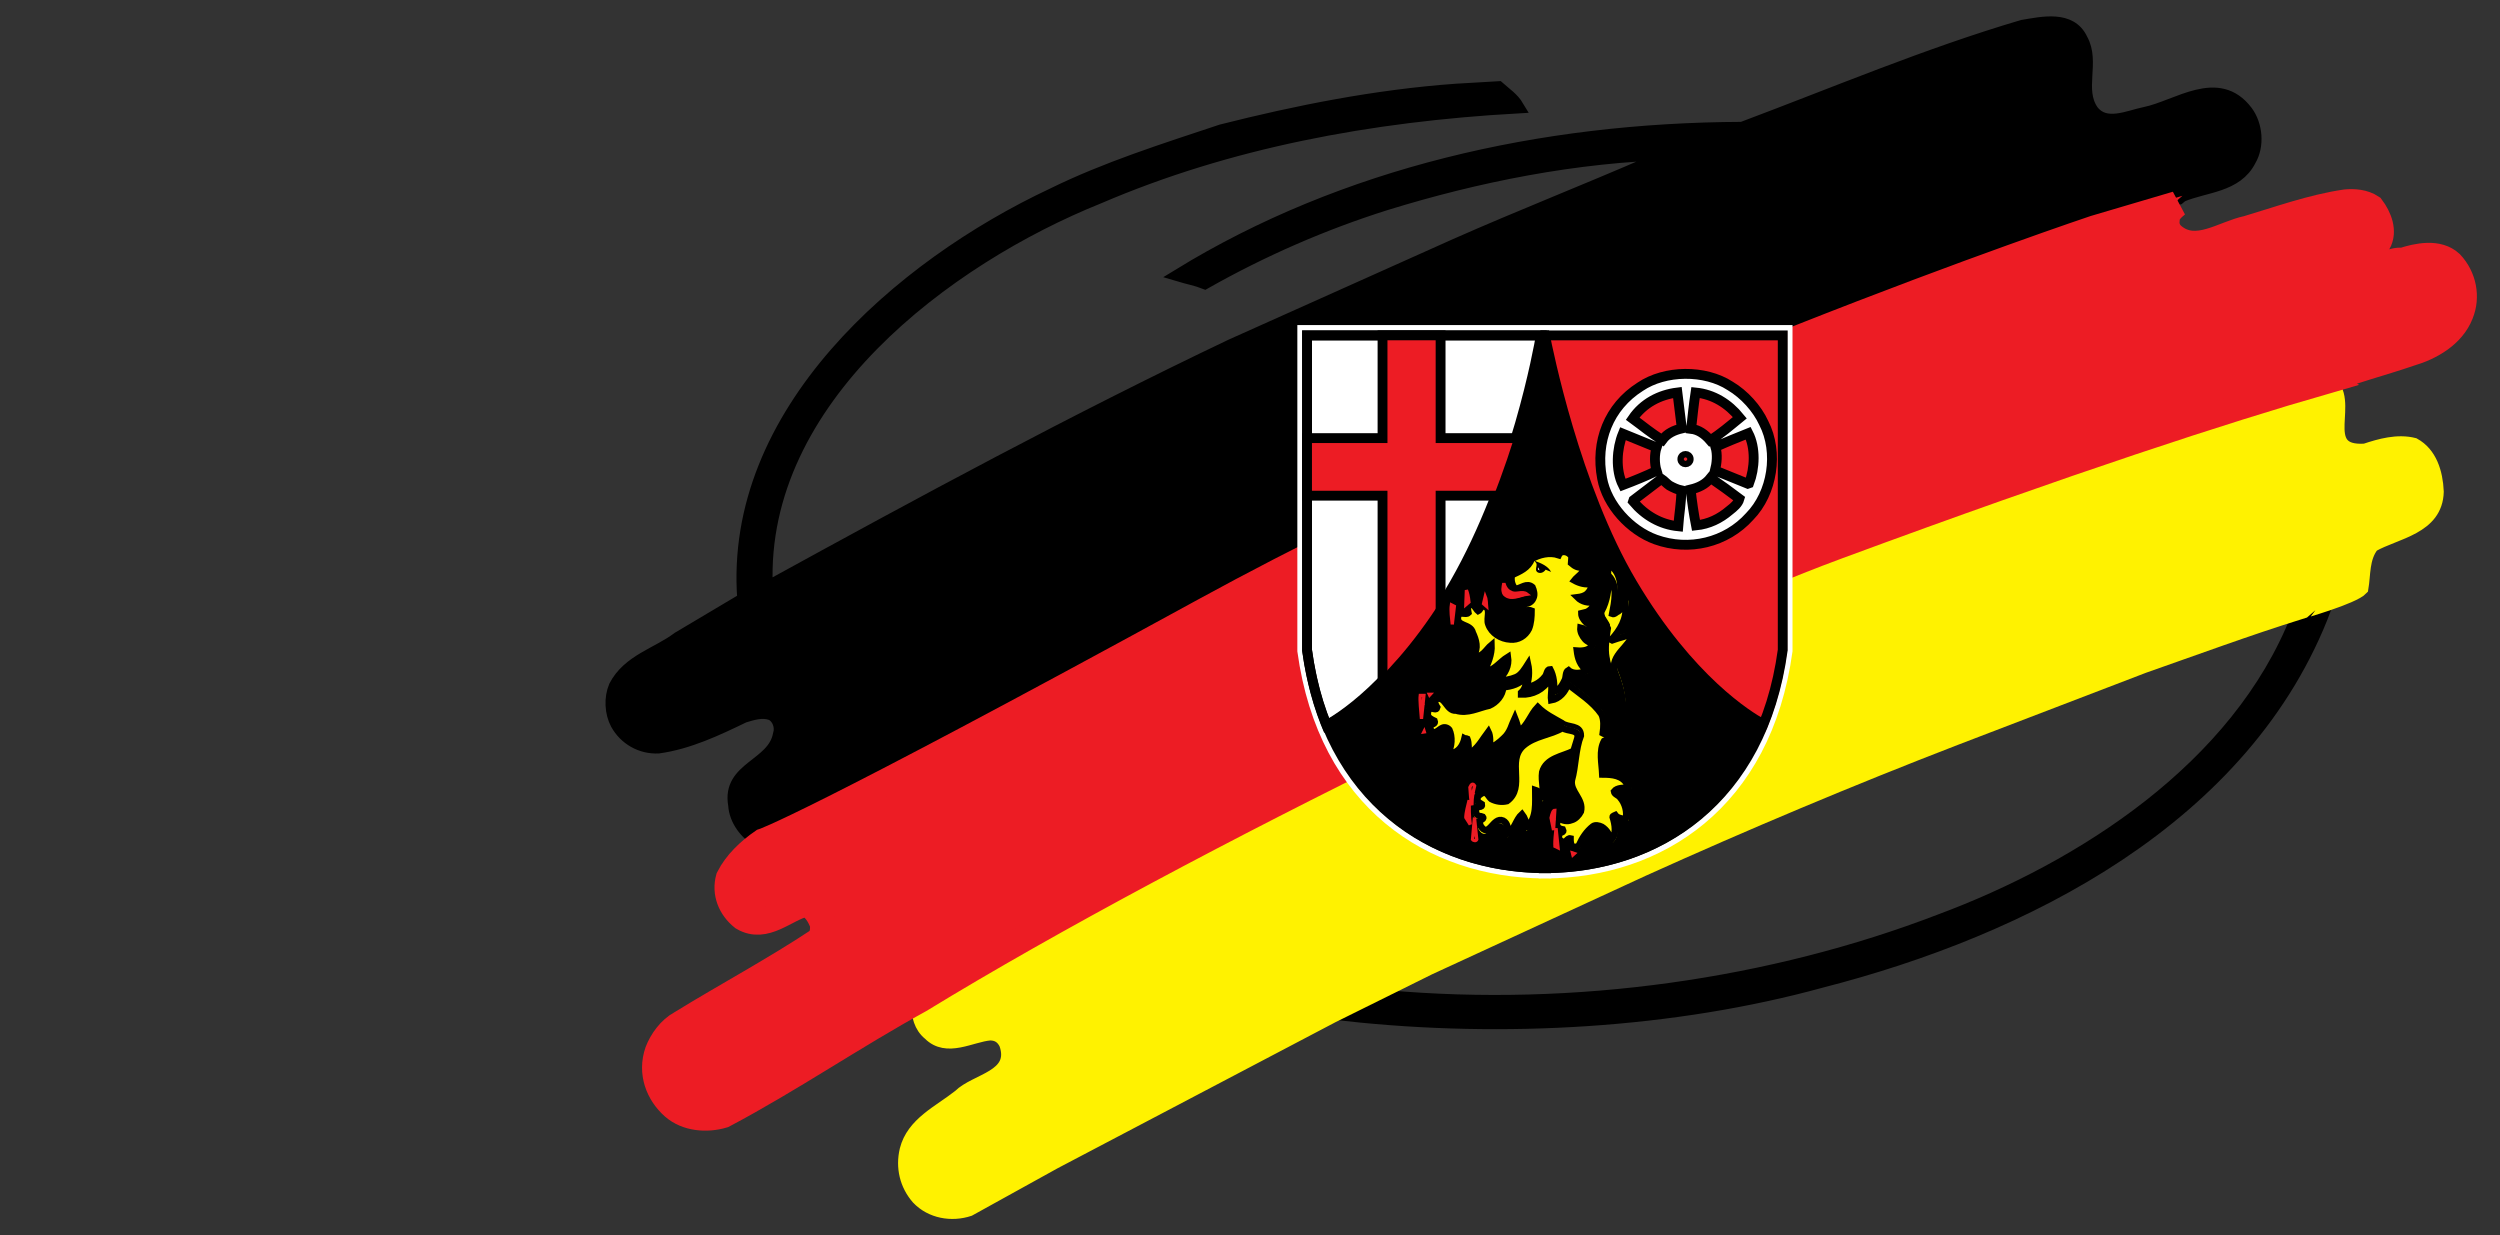 <?xml version="1.0" encoding="utf-8"?>
<!-- Generator: Adobe Illustrator 16.0.0, SVG Export Plug-In . SVG Version: 6.00 Build 0)  -->
<!DOCTYPE svg PUBLIC "-//W3C//DTD SVG 1.1//EN" "http://www.w3.org/Graphics/SVG/1.1/DTD/svg11.dtd">
<svg version="1.1" id="Layer_1" xmlns="http://www.w3.org/2000/svg" xmlns:xlink="http://www.w3.org/1999/xlink" x="0px" y="0px"
	 width="85px" height="42px" viewBox="0 0 85 42" enable-background="new 0 0 85 42" xml:space="preserve">
<rect x="0" y="0" width="85" height="42" fill="#333333" stroke="none"/>
<g>
	<g>
		<defs>
			<rect id="SVGID_1_" x="20.586" y="0.557" width="63.628" height="40.887"/>
		</defs>
		<clipPath id="SVGID_2_">
			<use xlink:href="#SVGID_1_"  overflow="visible"/>
		</clipPath>
		<path clip-path="url(#SVGID_2_)" d="M79.053,20.655c-2.686,7.184-10.301,10.956-17.111,12.703
			c-5.039,1.387-10.826,1.72-16.17,1.137l1.329-0.61c6.479,0.583,13.151-0.388,18.856-2.579c4.844-1.803,10.133-5.187,12.154-10.317
			L79.053,20.655z"/>
		<path clip-path="url(#SVGID_2_)" fill="none" stroke="#000000" stroke-width="0.446" d="M79.053,20.655
			c-2.686,7.184-10.301,10.956-17.111,12.703c-5.039,1.387-10.826,1.72-16.17,1.137l1.329-0.61
			c6.479,0.583,13.151-0.388,18.856-2.579c4.844-1.803,10.133-5.187,12.154-10.317L79.053,20.655z"/>
		<path clip-path="url(#SVGID_2_)" fill="#FFF200" d="M80.432,19.931c0.084-0.484,0.027-1.054,0.367-1.482
			c0.793-0.455,2.182-0.598,2.211-1.852c-0.029-0.655-0.227-1.31-0.795-1.624c-0.564-0.142-1.16,0.029-1.672,0.2
			c-1.723,0.113-0.318-1.729-1.268-2.388c-3.438,0.999-8.709,2.726-16.709,5.709c-7,2.609-22.426,10.11-31.502,15.711
			c0,0.399,0.085,0.77,0.396,1.026c0.596,0.598,1.417,0.057,2.069,0c0.255,0,0.425,0.114,0.539,0.342
			c0.396,1.141-1.021,1.226-1.587,1.795c-0.681,0.541-1.587,0.94-1.814,1.853c-0.142,0.598,0,1.195,0.397,1.652
			c0.453,0.484,1.162,0.599,1.757,0.398l2.919-1.624l9.493-5.015l3.316-1.652l7.312-3.391c3.514-1.596,7.084-3.106,10.684-4.502
			l6.434-2.479c1.785-0.626,3.541-1.282,5.355-1.852C78.334,20.757,80.148,20.244,80.432,19.931"/>
		<path clip-path="url(#SVGID_2_)" fill="none" stroke="#FFF200" stroke-width="0.446" d="M80.301,20.014
			c0.084-0.479,0.027-1.043,0.365-1.467c0.789-0.45,2.17-0.592,2.199-1.832c-0.029-0.648-0.227-1.297-0.791-1.606
			c-0.562-0.141-1.154,0.028-1.662,0.197c-1.715,0.112-0.316-1.709-1.262-2.362c-3.416,0.989-8.66,2.697-16.617,5.647
			c-6.961,2.582-22.3,10.004-31.327,15.545c0,0.396,0.085,0.763,0.394,1.016c0.592,0.592,1.41,0.057,2.058,0
			c0.253,0,0.423,0.112,0.535,0.339c0.395,1.127-1.014,1.212-1.578,1.775c-0.676,0.535-1.578,0.931-1.804,1.832
			c-0.141,0.593,0,1.185,0.395,1.636c0.451,0.479,1.155,0.592,1.747,0.395l2.903-1.606l9.441-4.963l3.298-1.635l7.271-3.354
			c3.494-1.579,7.045-3.073,10.625-4.455l6.398-2.452c1.773-0.62,3.521-1.269,5.326-1.832
			C78.215,20.831,80.018,20.323,80.301,20.014z"/>
		<path clip-path="url(#SVGID_2_)" d="M71.275,7.566l2.795-0.828c0.037-0.03,0.072-0.061,0.107-0.09
			c0.789-0.338,1.859-0.31,2.312-1.212c0.281-0.479,0.225-1.184-0.113-1.635c-0.959-1.268-2.34-0.169-3.439,0.056
			c-0.564,0.113-1.354,0.509-1.805-0.084c-0.508-0.732,0.057-1.663-0.367-2.424c-0.365-0.789-1.324-0.563-2-0.451
			c-3.244,0.958-6.373,2.283-9.531,3.468c-6.851,0.027-13.531,1.55-19.143,4.988c0.282,0.085,0.592,0.142,0.874,0.254
			c1.945-1.1,4.004-2.002,6.146-2.678c3.102-0.958,6.457-1.635,9.84-1.719c-0.254,0.169-0.563,0.31-0.873,0.338
			c-2.199,0.958-4.371,1.804-6.599,2.79l-7.612,3.411c-5.328,2.537-10.488,5.328-15.675,8.175h-0.141
			C25.798,13.555,32.17,8.791,37.357,6.705c4.399-1.889,9.219-2.79,14.238-3.072c-0.169-0.282-0.396-0.423-0.649-0.648l-1.437,0.084
			c-2.735,0.197-5.413,0.733-7.979,1.382c-1.945,0.648-3.919,1.269-5.751,2.171c-5.16,2.424-10.967,7.413-10.488,13.756
			l-2.227,1.324c-0.705,0.535-1.692,0.762-2.143,1.635c-0.169,0.395-0.141,0.901,0.056,1.269c0.282,0.507,0.818,0.817,1.41,0.789
			c1.015-0.141,1.973-0.592,2.904-1.043c0.282-0.085,0.62-0.197,0.93-0.085c0.254,0.113,0.367,0.452,0.282,0.705
			c-0.197,1.072-1.748,1.128-1.522,2.396c0.028,0.509,0.394,0.987,0.817,1.212c0,0,1.479-0.44,15.078-7.905
			C54.475,13.208,71.275,7.566,71.275,7.566"/>
		<path clip-path="url(#SVGID_2_)" fill="none" stroke="#000000" stroke-width="0.446" d="M71.275,7.566l2.795-0.828
			c0.037-0.03,0.072-0.061,0.107-0.09c0.789-0.338,1.859-0.31,2.312-1.212c0.281-0.479,0.225-1.184-0.113-1.635
			c-0.959-1.268-2.34-0.169-3.439,0.056c-0.564,0.113-1.354,0.509-1.805-0.084c-0.508-0.732,0.057-1.663-0.367-2.424
			c-0.365-0.789-1.324-0.563-2-0.451c-3.244,0.958-6.373,2.283-9.531,3.468c-6.851,0.027-13.531,1.55-19.143,4.988
			c0.282,0.085,0.592,0.142,0.874,0.254c1.945-1.1,4.004-2.002,6.146-2.678c3.102-0.958,6.457-1.635,9.84-1.719
			c-0.254,0.169-0.563,0.31-0.873,0.338c-2.199,0.958-4.371,1.804-6.599,2.79l-7.612,3.411c-5.328,2.537-10.488,5.328-15.675,8.175
			h-0.141C25.798,13.555,32.17,8.791,37.357,6.705c4.399-1.889,9.219-2.79,14.238-3.072c-0.169-0.282-0.396-0.423-0.649-0.648
			l-1.437,0.084c-2.735,0.197-5.413,0.733-7.979,1.382c-1.945,0.648-3.919,1.269-5.751,2.171
			c-5.16,2.424-10.967,7.413-10.488,13.756l-2.227,1.324c-0.705,0.535-1.692,0.762-2.143,1.635
			c-0.169,0.395-0.141,0.901,0.056,1.269c0.282,0.507,0.818,0.817,1.41,0.789c1.015-0.141,1.973-0.592,2.904-1.043
			c0.282-0.085,0.62-0.197,0.93-0.085c0.254,0.113,0.367,0.452,0.282,0.705c-0.197,1.072-1.748,1.128-1.522,2.396
			c0.028,0.509,0.394,0.987,0.817,1.212c0,0,1.479-0.44,15.078-7.905C54.475,13.208,71.275,7.566,71.275,7.566z"/>
		<path clip-path="url(#SVGID_2_)" fill="#ED1C24" d="M82.217,11.811c0.68-0.2,1.443-0.627,1.729-1.368
			c0.227-0.57,0.113-1.253-0.34-1.738c-0.426-0.398-1.135-0.256-1.645-0.085c-0.396-0.057-0.736,0.313-1.076,0.113
			c-0.143-0.228,0.057-0.512,0.227-0.74c0.227-0.398,0.027-0.883-0.227-1.225c-0.256-0.171-0.596-0.2-0.879-0.171
			c-1.162,0.171-2.324,0.598-3.373,0.91c-0.822,0.172-1.756,0.912-2.549,0.258c-0.17-0.144-0.256-0.343-0.229-0.57
			c0-0.235,0.174-0.393,0.346-0.537l-2.809,0.838c0,0-16.888,5.702-30.558,13.248s-15.156,7.992-15.156,7.992
			c-0.454,0.312-0.907,0.74-1.162,1.254c-0.142,0.512,0.057,1.024,0.482,1.367c0.765,0.456,1.445-0.313,2.154-0.484
			c0.254,0.085,0.425,0.313,0.538,0.57c0.113,0.198,0.057,0.569-0.085,0.712c-1.531,1.025-3.174,1.909-4.733,2.878
			c-0.368,0.199-0.652,0.598-0.793,0.969c-0.255,0.74,0.028,1.453,0.538,1.909c0.454,0.398,1.134,0.456,1.701,0.285
			c2.295-1.227,4.477-2.736,6.744-3.99c9.078-5.6,24.503-13.102,31.503-15.712c8-2.982,13.273-4.709,16.709-5.709
			c-0.002-0.002-0.004-0.004-0.006-0.005C80.232,12.408,81.225,12.152,82.217,11.811"/>
		<path clip-path="url(#SVGID_2_)" fill="none" stroke="#ED1C24" stroke-width="0.893" d="M81.943,12.005
			c0.674-0.196,1.432-0.615,1.713-1.343c0.225-0.56,0.111-1.23-0.338-1.706c-0.42-0.393-1.123-0.252-1.629-0.084
			c-0.393-0.057-0.729,0.308-1.064,0.111C80.482,8.76,80.68,8.48,80.848,8.257c0.225-0.393,0.029-0.867-0.223-1.203
			c-0.254-0.168-0.59-0.196-0.871-0.168c-1.152,0.168-2.303,0.587-3.342,0.895c-0.814,0.168-1.74,0.896-2.525,0.252
			c-0.17-0.14-0.254-0.336-0.225-0.56c0-0.229,0.172-0.385,0.342-0.526l-2.783,0.822c0,0-16.729,5.599-30.271,13.005
			c-13.542,7.408-15.015,7.846-15.015,7.846c-0.449,0.309-0.898,0.728-1.151,1.231c-0.14,0.503,0.056,1.007,0.477,1.342
			c0.758,0.448,1.432-0.307,2.134-0.475c0.253,0.084,0.421,0.308,0.533,0.559c0.113,0.196,0.057,0.561-0.084,0.7
			c-1.516,1.007-3.144,1.874-4.688,2.825c-0.365,0.195-0.646,0.587-0.786,0.951c-0.253,0.727,0.028,1.427,0.533,1.873
			c0.449,0.393,1.123,0.448,1.685,0.28c2.274-1.203,4.435-2.685,6.681-3.916c8.993-5.499,24.274-12.862,31.208-15.425
			c7.926-2.929,13.15-4.623,16.553-5.604c-0.002-0.001-0.004-0.003-0.006-0.005C79.979,12.592,80.961,12.341,81.943,12.005z"/>
		<path clip-path="url(#SVGID_2_)" fill="#FFFFFF" d="M52.643,11.22h-0.23h-8.136v10.913c0.714,5.229,4.356,7.534,8.209,7.567v0.002
			c0.015,0,0.028-0.001,0.042-0.001s0.028,0.001,0.042,0.001V29.7c3.853-0.033,7.493-2.339,8.208-7.567V11.22H52.643z"/>
		<path clip-path="url(#SVGID_2_)" fill="none" stroke="#FFFFFF" stroke-width="0.335" d="M52.643,11.22h-0.23h-8.136v10.913
			c0.714,5.229,4.356,7.534,8.209,7.567v0.002c0.015,0,0.028-0.001,0.042-0.001s0.028,0.001,0.042,0.001V29.7
			c3.853-0.033,7.493-2.339,8.208-7.567V11.22H52.643z"/>
		<path clip-path="url(#SVGID_2_)" fill="none" stroke="#000000" stroke-width="0.335" d="M49.456,19.837
			c2.088-3.643,2.86-8.014,2.933-8.434h-0.102h-7.848v10.704c0.139,1.028,0.392,1.938,0.736,2.741
			c-0.027-0.062-0.055-0.124-0.08-0.188C45.413,24.493,47.465,23.312,49.456,19.837z"/>
		<path clip-path="url(#SVGID_2_)" fill="#ED1C24" d="M60.004,24.632c-0.035,0.09-0.072,0.177-0.109,0.264
			c0.354-0.814,0.615-1.739,0.756-2.784V11.366h-7.924h-0.109c0.291,1.521,1.596,6.156,2.959,8.466
			C57.531,23.145,59.543,24.38,60.004,24.632"/>
		<path clip-path="url(#SVGID_2_)" fill="none" stroke="#ED1C24" stroke-width="0.223" d="M60.004,24.632
			c-0.035,0.09-0.072,0.177-0.109,0.264c0.354-0.814,0.615-1.739,0.756-2.784V11.366h-7.924h-0.109
			c0.291,1.521,1.596,6.156,2.959,8.466C57.531,23.145,59.543,24.38,60.004,24.632z"/>
		<path clip-path="url(#SVGID_2_)" fill="none" stroke="#000000" stroke-width="0.335" d="M52.641,11.403h-0.227H44.44V22.1
			c0.7,5.124,4.269,7.385,8.046,7.418v0.001c0.014,0,0.027-0.001,0.041-0.001s0.027,0.001,0.041,0.001v-0.001
			c3.777-0.033,7.346-2.294,8.045-7.418V11.403H52.641z"/>
	</g>
	<polygon fill="#ED1C24" points="51.654,14.896 48.98,14.896 48.98,11.402 47.006,11.402 47.006,14.896 44.439,14.896 
		44.439,16.853 47.006,16.853 47.006,22.99 48.98,22.99 48.98,16.853 51.654,16.853 	"/>
	<polygon fill="none" stroke="#000000" stroke-width="0.335" points="51.654,14.896 48.98,14.896 48.98,11.402 47.006,11.402 
		47.006,14.896 44.439,14.896 44.439,16.853 47.006,16.853 47.006,22.99 48.98,22.99 48.98,16.853 51.654,16.853 	"/>
	<g>
		<defs>
			<rect id="SVGID_3_" x="20.586" y="0.557" width="63.628" height="40.887"/>
		</defs>
		<clipPath id="SVGID_4_">
			<use xlink:href="#SVGID_3_"  overflow="visible"/>
		</clipPath>
		<path clip-path="url(#SVGID_4_)" d="M52.522,11.258c0,0-0.002,0.014-0.007,0.036h0.014C52.525,11.272,52.522,11.258,52.522,11.258
			"/>
		<path clip-path="url(#SVGID_4_)" d="M55.547,19.822c-1.973-3.301-2.932-8.087-3.018-8.528h-0.013
			c-0.073,0.425-0.869,4.846-3.019,8.528c-2.053,3.516-4.164,4.709-4.492,4.879c1.379,3.372,4.359,4.897,7.479,4.925v0.002
			c0.015,0,0.028-0.001,0.042-0.001s0.028,0.001,0.041,0.001v-0.002c3.133-0.027,6.123-1.566,7.496-4.967
			C59.594,24.405,57.541,23.16,55.547,19.822"/>
		<path clip-path="url(#SVGID_4_)" fill="none" stroke="#000000" stroke-width="0.335" d="M55.493,19.83
			c-1.937-3.263-2.879-7.991-2.964-8.428h-0.012c-0.072,0.42-0.854,4.788-2.965,8.428c-2.014,3.474-4.088,4.652-4.408,4.82
			c1.354,3.332,4.279,4.84,7.342,4.867v0.001c0.015,0,0.027,0,0.041,0c0.015,0,0.027,0,0.041,0v-0.001
			c3.076-0.027,6.012-1.547,7.359-4.908C59.465,24.358,57.449,23.128,55.493,19.83z"/>
		<path clip-path="url(#SVGID_4_)" fill="#FFF200" d="M53.489,18.868l-0.017,0.22c0.125,0.108,0.283,0.202,0.453,0.125
			c0.017,0.218-0.233,0.342-0.342,0.483c0.172,0.094,0.405,0.172,0.639,0.108c-0.014,0.11-0.077,0.25-0.172,0.345
			c-0.092,0.094-0.233,0.125-0.358,0.141c0.155,0.156,0.392,0.218,0.608,0.156c-0.015,0.156-0.14,0.297-0.28,0.359l-0.187,0.047
			c0,0.125,0.077,0.233,0.172,0.328l0.217,0.125c-0.03,0.077-0.094,0.109-0.172,0.141c-0.092,0-0.17-0.078-0.25-0.094
			c-0.015,0.155,0.063,0.297,0.158,0.405c0.077,0.095,0.187,0.125,0.28,0.188c-0.11,0.218-0.358,0.234-0.563,0.218
			c0.033,0.267,0.11,0.532,0.36,0.703c-0.188,0.094-0.485,0.141-0.655-0.015c-0.11,0.062-0.08,0.233-0.125,0.343
			c-0.078,0.157-0.188,0.375-0.392,0.422c0.031-0.265,0-0.562-0.125-0.796c-0.125,0-0.108,0.187-0.187,0.265
			c-0.172,0.22-0.407,0.328-0.657,0.375c0.094-0.233,0.125-0.547,0.063-0.828c-0.109,0.173-0.234,0.392-0.423,0.47
			c-0.187,0.078-0.405,0.125-0.625,0.093c0.25-0.203,0.392-0.499,0.345-0.812c-0.281,0.173-0.5,0.517-0.845,0.517
			c0.142-0.267,0.281-0.594,0.267-0.938c-0.188,0.157-0.344,0.5-0.642,0.375c0.203-0.233,0.095-0.562-0.015-0.797
			c-0.078-0.343-0.61-0.203-0.516-0.593c0.062-0.172,0.266-0.016,0.359-0.11c-0.016-0.093-0.062-0.265,0.078-0.28
			s0.172,0.141,0.266,0.219c0.062-0.031,0.094-0.142,0.155-0.172c0.345,0.03,0.11,0.422,0.204,0.641
			c0.109,0.312,0.438,0.515,0.766,0.531c0.28,0.031,0.53-0.125,0.655-0.375c0.078-0.188,0.095-0.422,0.095-0.642
			c-0.109-0.046-0.267,0.032-0.375-0.015c-0.109-0.016-0.234-0.062-0.22-0.188v-0.048c0.22,0.032,0.547,0.078,0.656-0.187
			c0.063-0.125,0.016-0.281-0.031-0.392c-0.203-0.17-0.405,0.047-0.593,0.063c-0.125-0.11-0.172-0.328-0.125-0.483
			c0.265-0.125,0.578-0.25,0.688-0.563c0.264-0.156,0.625-0.25,0.952-0.14C53.131,18.603,53.426,18.696,53.489,18.868"/>
		<path clip-path="url(#SVGID_4_)" fill="none" stroke="#000000" stroke-width="0.223" d="M53.433,18.935l-0.015,0.212
			c0.121,0.105,0.271,0.196,0.438,0.12c0.016,0.211-0.226,0.332-0.332,0.468c0.166,0.092,0.393,0.166,0.62,0.106
			c-0.016,0.104-0.075,0.241-0.167,0.332c-0.09,0.09-0.227,0.121-0.347,0.136c0.151,0.151,0.377,0.211,0.589,0.151
			c-0.016,0.15-0.137,0.286-0.271,0.347l-0.182,0.045c0,0.121,0.075,0.228,0.166,0.317l0.212,0.121
			c-0.03,0.075-0.091,0.105-0.167,0.136c-0.09,0-0.166-0.076-0.242-0.091c-0.015,0.15,0.062,0.287,0.152,0.393
			c0.075,0.09,0.182,0.12,0.271,0.182c-0.105,0.211-0.348,0.226-0.545,0.211c0.031,0.257,0.106,0.513,0.349,0.679
			c-0.181,0.091-0.47,0.136-0.636-0.015c-0.105,0.061-0.074,0.227-0.121,0.332c-0.074,0.15-0.18,0.362-0.377,0.407
			c0.031-0.257,0-0.543-0.121-0.77c-0.121,0-0.105,0.181-0.182,0.257c-0.166,0.211-0.393,0.317-0.635,0.362
			c0.092-0.227,0.121-0.528,0.061-0.8c-0.105,0.165-0.227,0.377-0.408,0.452s-0.393,0.121-0.604,0.091
			c0.24-0.196,0.377-0.483,0.331-0.784c-0.272,0.166-0.483,0.498-0.815,0.498c0.136-0.257,0.271-0.574,0.257-0.906
			c-0.183,0.151-0.333,0.483-0.62,0.362c0.195-0.227,0.091-0.543-0.016-0.771c-0.076-0.332-0.59-0.196-0.498-0.573
			c0.06-0.166,0.257-0.015,0.348-0.105C49.91,20.746,49.865,20.58,50,20.564c0.137-0.015,0.168,0.137,0.258,0.212
			c0.061-0.03,0.091-0.136,0.15-0.166c0.334,0.03,0.106,0.407,0.197,0.618c0.106,0.302,0.424,0.499,0.741,0.515
			c0.272,0.029,0.515-0.121,0.636-0.363c0.074-0.181,0.09-0.407,0.09-0.618c-0.105-0.046-0.258,0.03-0.362-0.016
			c-0.106-0.016-0.228-0.061-0.212-0.182V20.52c0.212,0.03,0.529,0.075,0.635-0.181c0.061-0.121,0.016-0.272-0.03-0.377
			c-0.196-0.167-0.393,0.045-0.575,0.06c-0.121-0.105-0.166-0.316-0.121-0.468c0.258-0.121,0.561-0.242,0.666-0.544
			c0.256-0.149,0.604-0.241,0.922-0.135C53.085,18.678,53.371,18.769,53.433,18.935z"/>
		<path clip-path="url(#SVGID_4_)" d="M52.739,19.446l-0.187-0.078c-0.063,0.095-0.172,0.14-0.266,0.095
			c-0.156-0.095,0.047-0.267-0.095-0.36v-0.031C52.396,19.149,52.631,19.243,52.739,19.446"/>
		<path clip-path="url(#SVGID_4_)" fill="#FFFFFF" d="M52.3,19.37c-0.027-0.021-0.002-0.079-0.002-0.079l0.047,0.101
			C52.345,19.392,52.326,19.391,52.3,19.37"/>
		<path clip-path="url(#SVGID_4_)" fill="#FFF200" d="M54.896,20.728c0.077,0.031,0.141-0.062,0.219-0.094l0.25-0.218
			c0.047,0.483-0.188,0.873-0.5,1.218l0.031,0.016c0.25-0.094,0.516-0.125,0.733-0.281c-0.078,0.499-0.828,0.781-0.64,1.391
			c0.25,0.608,0.453,1.452,0.062,2.077c-0.108,0.173-0.28,0.234-0.437,0.328c-0.188,0.345-0.078,0.781-0.063,1.172
			c0.345,0,0.703,0.031,0.875,0.359c0.017,0.031,0.031,0.062,0.031,0.109c-0.156,0-0.39-0.016-0.5,0.125
			c0.016,0.109,0.157,0.125,0.219,0.219c0.172,0.203,0.25,0.5,0.188,0.765c-0.125-0.046-0.282-0.046-0.36-0.155
			c-0.031,0.016-0.093,0.016-0.093,0.062c0.078,0.25,0.156,0.625-0.079,0.828c-0.015-0.203-0.123-0.375-0.296-0.485
			c-0.094-0.047-0.235-0.078-0.313-0.015c-0.219,0.172-0.375,0.406-0.483,0.656c-0.047,0.062-0.142,0.078-0.219,0.047
			c-0.078-0.063-0.078-0.188-0.078-0.281c-0.125-0.032-0.172,0.218-0.312,0.093c-0.095-0.047-0.11-0.155-0.078-0.233
			c0.015-0.095,0.187-0.047,0.125-0.172c-0.094-0.016-0.188-0.062-0.205-0.156c0-0.078-0.014-0.188,0.08-0.219
			c0.125,0.062,0.265,0.108,0.42,0.047c0.142-0.031,0.267-0.172,0.328-0.297c0.11-0.438-0.375-0.688-0.312-1.094
			c0.14-0.5,0.125-1.078,0.312-1.562c0-0.391-0.453-0.266-0.655-0.438c-0.298-0.172-0.593-0.312-0.843-0.562
			c-0.25,0.266-0.344,0.641-0.657,0.859c-0.031-0.156-0.078-0.327-0.14-0.484c-0.11,0.234-0.156,0.516-0.392,0.719
			c-0.14,0.141-0.312,0.266-0.483,0.344c0.016-0.188,0.03-0.422-0.047-0.578c-0.203,0.266-0.375,0.625-0.703,0.781
			c0.016-0.156,0.03-0.375-0.031-0.531c-0.031-0.016-0.063,0-0.094-0.016c-0.047,0.203-0.156,0.422-0.375,0.5
			c-0.062,0.031-0.141,0.031-0.203,0.016c0.141-0.219,0.156-0.577,0.047-0.812c-0.063-0.078-0.172-0.109-0.25-0.062
			c-0.109,0.048-0.203,0.188-0.344,0.141c-0.047-0.062-0.109-0.141-0.047-0.218c0.031-0.078,0.172-0.048,0.125-0.173
			c-0.094-0.047-0.25-0.109-0.234-0.25c0-0.062,0.016-0.141,0.094-0.172c0.094-0.03,0.203,0.078,0.234-0.047
			c-0.047-0.078-0.109-0.172-0.047-0.281c0.328-0.155,0.359,0.423,0.703,0.392c0.405,0.125,0.78-0.094,1.155-0.172
			c0.25-0.11,0.47-0.36,0.485-0.642c0.296-0.03,0.593-0.108,0.796-0.375c0.016,0.22-0.015,0.422-0.171,0.563v0.062
			c0.406,0.017,0.781-0.172,0.984-0.53c0.139,0.219,0.03,0.516,0.062,0.733c0.282-0.047,0.5-0.297,0.577-0.562
			c0.392,0.312,0.875,0.608,1.173,1.047c0.094,0.187,0.077,0.452,0.047,0.671c0.078,0.047,0.187-0.015,0.25-0.078
			c0.703-0.781,0-1.75-0.125-2.562c-0.063-0.345,0-0.703,0.047-1.031c-0.078-0.188-0.28-0.344-0.219-0.594
			c0.202-0.359,0.25-0.781,0.266-1.234C55.098,19.743,54.973,20.321,54.896,20.728"/>
		<path clip-path="url(#SVGID_4_)" fill="none" stroke="#000000" stroke-width="0.223" d="M54.814,20.872
			c0.076,0.03,0.137-0.061,0.213-0.091l0.244-0.213c0.046,0.471-0.184,0.851-0.488,1.186l0.031,0.016
			c0.244-0.092,0.503-0.121,0.717-0.273c-0.076,0.486-0.809,0.76-0.625,1.353c0.244,0.594,0.442,1.414,0.061,2.022
			c-0.106,0.167-0.274,0.228-0.426,0.319c-0.184,0.335-0.078,0.761-0.062,1.141c0.336,0,0.688,0.03,0.854,0.35
			c0.017,0.03,0.031,0.061,0.031,0.106c-0.152,0-0.381-0.015-0.488,0.122c0.016,0.105,0.152,0.121,0.213,0.213
			c0.168,0.197,0.244,0.486,0.184,0.745c-0.121-0.046-0.273-0.046-0.35-0.152c-0.031,0.016-0.092,0.016-0.092,0.061
			c0.076,0.244,0.152,0.608-0.076,0.806c-0.016-0.197-0.123-0.365-0.291-0.471c-0.09-0.046-0.228-0.076-0.305-0.016
			c-0.213,0.167-0.365,0.396-0.473,0.639c-0.045,0.061-0.137,0.075-0.213,0.046c-0.076-0.062-0.076-0.184-0.076-0.274
			c-0.122-0.03-0.168,0.213-0.305,0.091c-0.092-0.045-0.107-0.151-0.076-0.228c0.016-0.091,0.182-0.045,0.122-0.167
			c-0.093-0.015-0.183-0.062-0.199-0.152c0-0.076-0.015-0.182,0.077-0.213c0.122,0.062,0.259,0.107,0.411,0.046
			c0.137-0.031,0.259-0.167,0.321-0.289c0.105-0.426-0.367-0.669-0.306-1.063c0.138-0.487,0.121-1.05,0.306-1.521
			c0-0.38-0.443-0.259-0.642-0.426c-0.29-0.167-0.579-0.304-0.823-0.547c-0.244,0.258-0.336,0.623-0.641,0.836
			c-0.03-0.152-0.076-0.319-0.137-0.471c-0.107,0.228-0.153,0.501-0.381,0.698c-0.139,0.138-0.306,0.26-0.474,0.335
			c0.015-0.183,0.03-0.41-0.046-0.562c-0.197,0.259-0.365,0.608-0.686,0.76c0.015-0.151,0.029-0.365-0.031-0.517
			c-0.03-0.016-0.061,0-0.092-0.016c-0.045,0.198-0.152,0.411-0.365,0.487c-0.061,0.03-0.137,0.03-0.198,0.015
			c0.138-0.213,0.152-0.562,0.045-0.79c-0.062-0.076-0.167-0.106-0.243-0.062c-0.106,0.046-0.199,0.183-0.336,0.137
			c-0.046-0.061-0.107-0.137-0.046-0.213c0.031-0.076,0.168-0.045,0.122-0.167c-0.091-0.045-0.244-0.105-0.229-0.243
			c0-0.061,0.016-0.137,0.092-0.167c0.091-0.03,0.197,0.076,0.229-0.046c-0.046-0.076-0.106-0.167-0.046-0.273
			c0.32-0.152,0.351,0.411,0.687,0.381c0.396,0.121,0.763-0.092,1.129-0.168c0.244-0.106,0.457-0.351,0.472-0.623
			c0.29-0.031,0.58-0.107,0.778-0.365c0.015,0.213-0.016,0.41-0.168,0.547v0.062c0.396,0.015,0.763-0.167,0.961-0.518
			c0.137,0.213,0.031,0.502,0.061,0.715c0.275-0.046,0.488-0.289,0.564-0.548c0.381,0.305,0.854,0.594,1.145,1.02
			c0.092,0.183,0.075,0.44,0.045,0.653c0.076,0.046,0.184-0.015,0.244-0.075c0.686-0.761,0-1.703-0.121-2.494
			c-0.062-0.334,0-0.685,0.045-1.003c-0.076-0.184-0.274-0.335-0.213-0.578c0.197-0.35,0.243-0.76,0.258-1.201
			C55.013,19.914,54.891,20.478,54.814,20.872z"/>
		<path clip-path="url(#SVGID_4_)" fill="#FFF200" d="M53.692,25.07l-0.125,0.422c-0.392,0.203-0.97,0.25-1.108,0.766
			c-0.048,0.344,0.077,0.656,0,1c-0.031-0.125-0.095-0.312-0.25-0.359c0,0.469,0.062,1.015-0.298,1.343h-0.016
			c0-0.187-0.062-0.343-0.156-0.468c-0.219,0.203-0.25,0.531-0.5,0.703c0-0.188,0-0.375-0.172-0.469
			c-0.358-0.156-0.5,0.672-0.796,0.188c-0.016-0.047-0.047-0.125,0-0.188c0.031-0.048,0.14-0.062,0.078-0.142
			c-0.063-0.031-0.156,0-0.203-0.078c-0.047-0.046-0.047-0.155-0.016-0.233c0.03-0.095,0.219,0.016,0.188-0.142
			c-0.062-0.046-0.172-0.062-0.157-0.171c-0.015-0.125,0.11-0.188,0.188-0.234c0.156-0.048,0.203,0.141,0.297,0.219
			c0.171,0.094,0.375,0.125,0.562,0.078c0.672-0.5-0.031-1.453,0.577-2c0.406-0.359,0.953-0.375,1.39-0.641
			C53.348,24.806,53.817,24.695,53.692,25.07"/>
		<path clip-path="url(#SVGID_4_)" fill="none" stroke="#000000" stroke-width="0.223" d="M53.621,25.135L53.5,25.531
			c-0.375,0.191-0.93,0.236-1.064,0.721c-0.045,0.323,0.075,0.618,0,0.941c-0.029-0.118-0.09-0.294-0.238-0.338
			c0,0.44,0.06,0.956-0.285,1.265h-0.016c0-0.177-0.06-0.324-0.15-0.441c-0.209,0.191-0.239,0.5-0.479,0.662
			c0-0.177,0-0.354-0.165-0.441c-0.345-0.147-0.48,0.632-0.765,0.176c-0.015-0.044-0.046-0.117,0-0.176
			c0.03-0.044,0.135-0.059,0.075-0.132c-0.061-0.03-0.15,0-0.195-0.074c-0.045-0.044-0.045-0.147-0.016-0.22
			c0.031-0.089,0.211,0.014,0.181-0.133c-0.06-0.045-0.165-0.06-0.149-0.162c-0.016-0.117,0.104-0.177,0.18-0.221
			c0.149-0.044,0.195,0.133,0.285,0.206c0.164,0.088,0.359,0.117,0.539,0.073c0.646-0.47-0.029-1.368,0.555-1.882
			c0.391-0.339,0.914-0.354,1.334-0.604C53.291,24.885,53.74,24.781,53.621,25.135z"/>
		<path clip-path="url(#SVGID_4_)" fill="#ED1C24" d="M51.365,20.149c0.202,0.125,0.452-0.062,0.641,0.078
			c-0.266,0.03-0.641,0.25-0.891,0c-0.078-0.125-0.048-0.265-0.017-0.406C51.131,19.946,51.224,20.103,51.365,20.149"/>
		<path clip-path="url(#SVGID_4_)" fill="none" stroke="#ED1C24" stroke-width="0.112" d="M51.361,20.13
			c0.176,0.114,0.393-0.058,0.556,0.071c-0.231,0.029-0.556,0.229-0.772,0c-0.068-0.114-0.041-0.244-0.014-0.371
			C51.158,19.943,51.239,20.087,51.361,20.13z"/>
		<path clip-path="url(#SVGID_4_)" fill="#ED1C24" d="M49.975,20.415l-0.172,0.031l0.03-0.173
			C49.896,20.306,49.943,20.354,49.975,20.415"/>
		<path clip-path="url(#SVGID_4_)" fill="none" stroke="#ED1C24" stroke-width="0.112" d="M49.945,20.471l-0.106,0.09l0.019-0.496
			C49.896,20.154,49.926,20.291,49.945,20.471z"/>
		<path clip-path="url(#SVGID_4_)" fill="#ED1C24" d="M50.584,20.509l-0.172-0.047l0.094-0.126
			C50.553,20.367,50.567,20.446,50.584,20.509"/>
		<path clip-path="url(#SVGID_4_)" fill="none" stroke="#ED1C24" stroke-width="0.112" d="M50.545,20.618l-0.104-0.092l0.058-0.247
			C50.525,20.34,50.535,20.495,50.545,20.618z"/>
		<path clip-path="url(#SVGID_4_)" fill="#ED1C24" d="M49.365,20.946c-0.031-0.063-0.094-0.142-0.047-0.203l0.156,0.016
			L49.365,20.946z"/>
		<path clip-path="url(#SVGID_4_)" fill="none" stroke="#ED1C24" stroke-width="0.112" d="M49.377,21.229
			c-0.02-0.205-0.059-0.46-0.029-0.664l0.1,0.051L49.377,21.229z"/>
	</g>
	<polygon fill="#ED1C24" points="48.537,23.57 48.6,23.695 48.709,23.57 	"/>
	<polygon fill="none" stroke="#ED1C24" stroke-width="0.112" points="48.607,23.631 48.596,23.607 48.629,23.607 	"/>
	<g>
		<defs>
			<rect id="SVGID_5_" x="20.586" y="0.557" width="63.628" height="40.887"/>
		</defs>
		<clipPath id="SVGID_6_">
			<use xlink:href="#SVGID_5_"  overflow="visible"/>
		</clipPath>
		<path clip-path="url(#SVGID_6_)" fill="#ED1C24" d="M48.318,24.164c-0.031-0.078-0.094-0.187-0.062-0.233h0.188L48.318,24.164z"/>
		<path clip-path="url(#SVGID_6_)" fill="none" stroke="#ED1C24" stroke-width="0.112" d="M48.33,24.441
			c-0.021-0.266-0.062-0.637-0.041-0.796h0.125L48.33,24.441z"/>
	</g>
	<polygon fill="#ED1C24" points="48.35,24.93 48.475,24.914 48.428,24.773 	"/>
	<polygon fill="none" stroke="#ED1C24" stroke-width="0.112" points="48.412,24.886 48.421,24.868 48.426,24.884 	"/>
	<g>
		<defs>
			<rect id="SVGID_7_" x="20.586" y="0.557" width="63.628" height="40.887"/>
		</defs>
		<clipPath id="SVGID_8_">
			<use xlink:href="#SVGID_7_"  overflow="visible"/>
		</clipPath>
		<path clip-path="url(#SVGID_8_)" fill="#ED1C24" d="M50.162,26.977c-0.062,0.062-0.125,0.108-0.125,0.203
			c-0.047-0.031-0.078-0.125-0.095-0.188C50.006,26.96,50.084,26.945,50.162,26.977"/>
		<path clip-path="url(#SVGID_8_)" fill="none" stroke="#ED1C24" stroke-width="0.112" d="M50.137,26.718
			c-0.045,0.203-0.092,0.355-0.092,0.659c-0.033-0.101-0.057-0.405-0.068-0.608C50.022,26.667,50.08,26.616,50.137,26.718z"/>
		<path clip-path="url(#SVGID_8_)" fill="#ED1C24" d="M49.99,27.836l-0.188-0.062c0-0.047,0.094-0.11,0.141-0.157
			C49.943,27.68,49.943,27.773,49.99,27.836"/>
		<path clip-path="url(#SVGID_8_)" fill="none" stroke="#ED1C24" stroke-width="0.112" d="M49.988,28.033l-0.149-0.236
			c0-0.178,0.073-0.414,0.112-0.591C49.951,27.441,49.951,27.797,49.988,28.033z"/>
		<path clip-path="url(#SVGID_8_)" fill="#ED1C24" d="M52.833,28.039l-0.125-0.125c0.047-0.048,0.108-0.078,0.188-0.078
			L52.833,28.039z"/>
		<path clip-path="url(#SVGID_8_)" fill="none" stroke="#ED1C24" stroke-width="0.112" d="M52.82,28.223l-0.084-0.415
			c0.033-0.155,0.074-0.259,0.127-0.259L52.82,28.223z"/>
		<path clip-path="url(#SVGID_8_)" fill="#ED1C24" d="M50.24,28.43c-0.031,0.016-0.142,0.016-0.203,0l0.094-0.22L50.24,28.43z"/>
		<path clip-path="url(#SVGID_8_)" fill="none" stroke="#ED1C24" stroke-width="0.112" d="M50.209,28.541
			c-0.021,0.054-0.098,0.054-0.143,0l0.066-0.745L50.209,28.541z"/>
		<path clip-path="url(#SVGID_8_)" fill="#ED1C24" d="M52.833,28.726c-0.017-0.062,0.031-0.125,0.063-0.187l0.108,0.203
			L52.833,28.726z"/>
		<path clip-path="url(#SVGID_8_)" fill="none" stroke="#ED1C24" stroke-width="0.112" d="M52.868,28.775
			c-0.01-0.205,0.019-0.41,0.038-0.616l0.068,0.667L52.868,28.775z"/>
	</g>
	<polygon fill="#ED1C24" points="53.458,29.132 53.598,29.007 53.411,28.945 	"/>
	<polygon fill="none" stroke="#ED1C24" stroke-width="0.112" points="53.479,29.065 53.463,29 53.527,29.021 	"/>
	<g>
		<defs>
			<rect id="SVGID_9_" x="20.586" y="0.557" width="63.628" height="40.887"/>
		</defs>
		<clipPath id="SVGID_10_">
			<use xlink:href="#SVGID_9_"  overflow="visible"/>
		</clipPath>
		<path clip-path="url(#SVGID_10_)" fill="#FFFFFF" d="M56.489,16.281l-0.949,0.723l-0.015,0.045
			c0.406,0.482,0.934,0.784,1.535,0.845c0.029-0.407,0.105-0.813,0.105-1.221c-0.135-0.029-0.27-0.09-0.406-0.166
			C56.67,16.447,56.579,16.342,56.489,16.281 M58.16,16.251c-0.18,0.227-0.422,0.332-0.678,0.393
			c0.045,0.422,0.105,0.827,0.182,1.22c0.436-0.045,0.812-0.227,1.145-0.512c0.135-0.106,0.285-0.227,0.332-0.393
			C58.822,16.718,58.492,16.478,58.16,16.251 M55.178,14.745c-0.209,0.512-0.256,1.235,0,1.747c0.393-0.15,0.77-0.301,1.146-0.482
			c-0.075-0.24-0.075-0.571,0-0.798L55.178,14.745z M58.326,15.197c0.076,0.256,0.045,0.557-0.016,0.798l1.115,0.452l0.045-0.016
			c0.195-0.512,0.227-1.204-0.029-1.701C59.064,14.881,58.688,15.032,58.326,15.197 M57.648,13.345
			c-0.061,0.407-0.105,0.828-0.15,1.235c0.256,0.03,0.467,0.18,0.648,0.391c0.346-0.211,0.676-0.497,1.008-0.768
			C58.764,13.721,58.25,13.405,57.648,13.345 M57.031,13.345c-0.602,0.075-1.16,0.361-1.521,0.889
			c0.331,0.24,0.647,0.512,1.01,0.723c0.166-0.226,0.406-0.331,0.662-0.391L57.031,13.345z M59.969,14.384
			c0.512,0.994,0.301,2.379-0.482,3.178c-0.799,0.889-2.064,1.189-3.193,0.783c-0.874-0.316-1.656-1.175-1.822-2.079
			c-0.24-1.248,0.225-2.438,1.295-3.116c0.844-0.572,2.199-0.587,3.057-0.03C59.305,13.405,59.742,13.887,59.969,14.384"/>
		<path clip-path="url(#SVGID_10_)" fill="none" stroke="#000000" stroke-width="0.335" d="M56.489,16.281l-0.949,0.723
			l-0.015,0.045c0.406,0.482,0.934,0.784,1.535,0.845c0.029-0.407,0.105-0.813,0.105-1.221c-0.135-0.029-0.27-0.09-0.406-0.166
			C56.67,16.447,56.579,16.342,56.489,16.281z M58.16,16.251c-0.18,0.227-0.422,0.332-0.678,0.393
			c0.045,0.422,0.105,0.827,0.182,1.22c0.436-0.045,0.812-0.227,1.145-0.512c0.135-0.106,0.285-0.227,0.332-0.393
			C58.822,16.718,58.492,16.478,58.16,16.251z M55.178,14.745c-0.209,0.512-0.256,1.235,0,1.747c0.393-0.15,0.77-0.301,1.146-0.482
			c-0.075-0.24-0.075-0.571,0-0.798L55.178,14.745z M58.326,15.197c0.076,0.256,0.045,0.557-0.016,0.798l1.115,0.452l0.045-0.016
			c0.195-0.512,0.227-1.204-0.029-1.701C59.064,14.881,58.688,15.032,58.326,15.197z M57.648,13.345
			c-0.061,0.407-0.105,0.828-0.15,1.235c0.256,0.03,0.467,0.18,0.648,0.391c0.346-0.211,0.676-0.497,1.008-0.768
			C58.764,13.721,58.25,13.405,57.648,13.345z M57.031,13.345c-0.602,0.075-1.16,0.361-1.521,0.889
			c0.331,0.24,0.647,0.512,1.01,0.723c0.166-0.226,0.406-0.331,0.662-0.391L57.031,13.345z M59.969,14.384
			c0.512,0.994,0.301,2.379-0.482,3.178c-0.799,0.889-2.064,1.189-3.193,0.783c-0.874-0.316-1.656-1.175-1.822-2.079
			c-0.24-1.248,0.225-2.438,1.295-3.116c0.844-0.572,2.199-0.587,3.057-0.03C59.305,13.405,59.742,13.887,59.969,14.384z"/>
		<path clip-path="url(#SVGID_10_)" fill="#ED1C24" d="M57.09,15.61c0-0.12,0.098-0.217,0.217-0.217
			c0.121,0,0.219,0.097,0.219,0.217s-0.098,0.218-0.219,0.218C57.188,15.828,57.09,15.73,57.09,15.61"/>
		<circle clip-path="url(#SVGID_10_)" fill="none" stroke="#000000" stroke-width="0.335" cx="57.308" cy="15.61" r="0.108"/>
	</g>
</g>
</svg>
